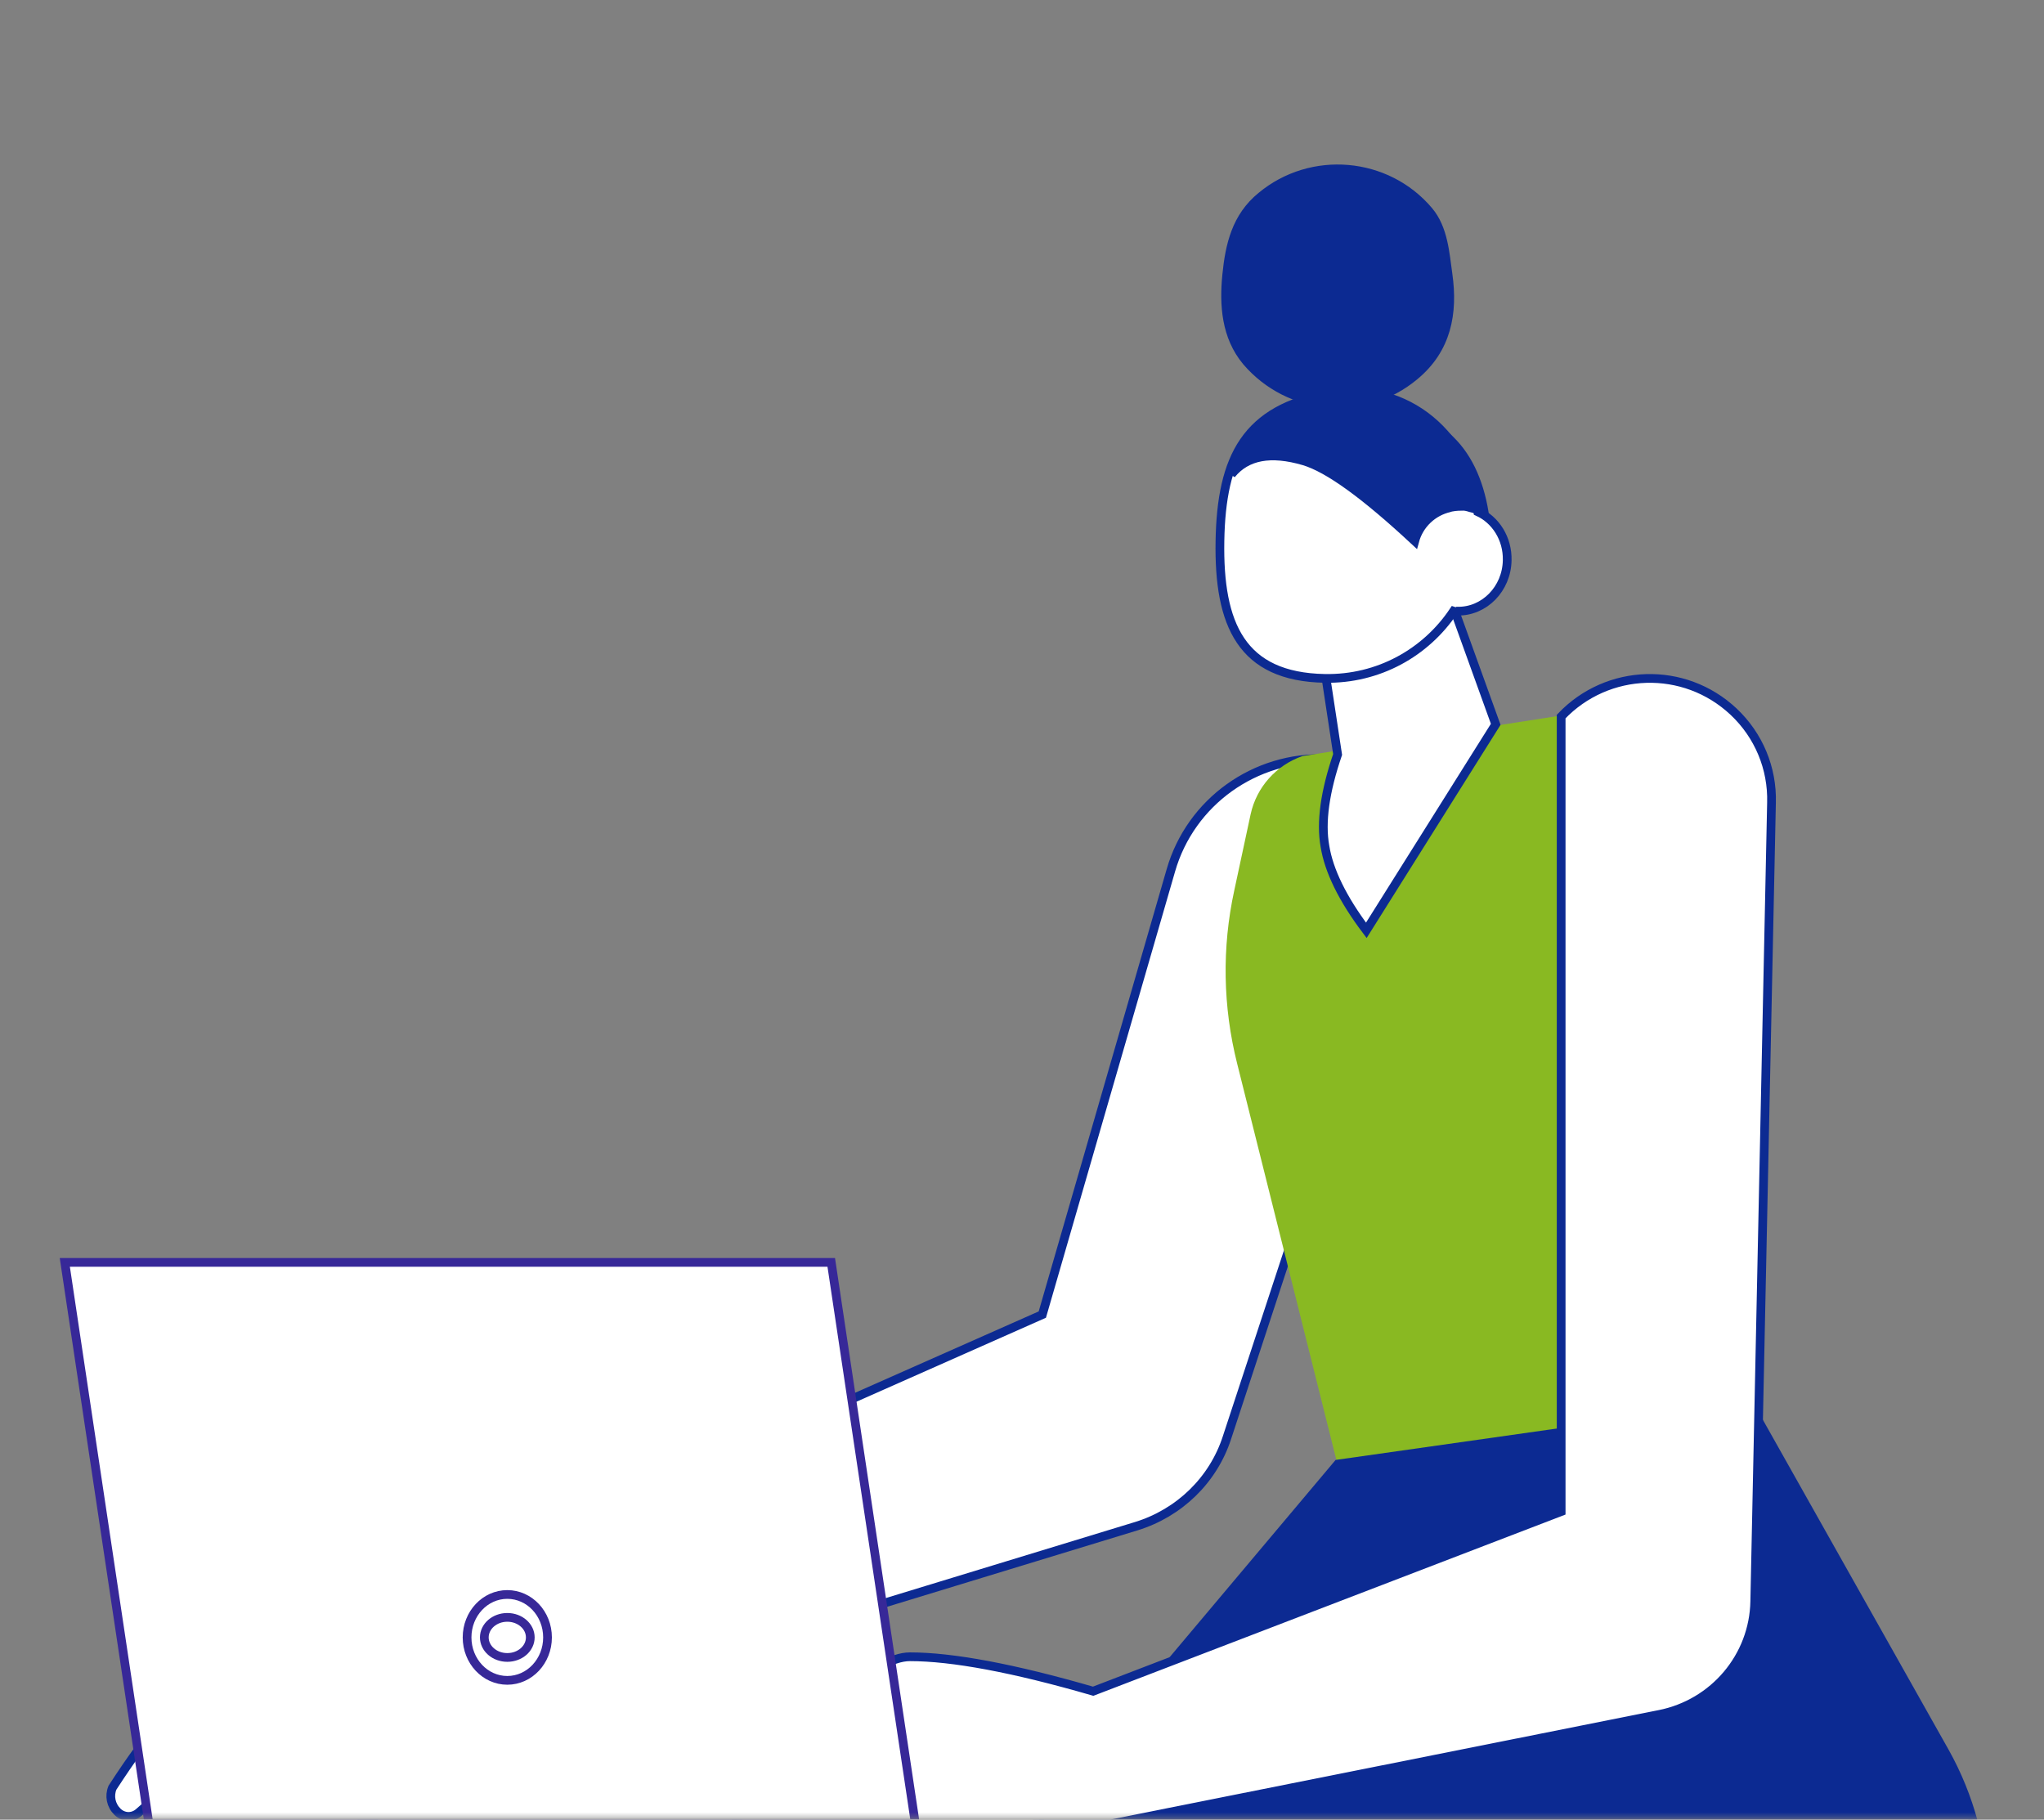 <svg width="410" height="365" viewBox="0 0 410 365" fill="none" xmlns="http://www.w3.org/2000/svg">
<rect x="0" y="0" width="410" height="365" fill="#808080" stroke="none"/>
<mask id="mask0" mask-type="alpha" maskUnits="userSpaceOnUse" x="0" y="0" width="410" height="365">
<rect width="410" height="364.639" fill="#C4C4C4"/>
</mask>
<g mask="url(#mask0)">
<path fill-rule="evenodd" clip-rule="evenodd" d="M95.565 313.983L78.968 317.225L66.52 321.645C55.258 325.673 45.083 332.157 36.685 340.507C36.883 340.31 37.179 340.016 37.377 339.819C34.314 342.963 30.462 346.401 22.558 358.582C21.867 360.252 22.262 362.119 23.546 363.396C24.732 364.575 26.51 364.673 27.794 363.593L36.784 355.734C42.514 352.688 46.762 350.723 49.627 349.938C52.492 349.152 56.147 348.071 60.494 346.794C62.569 346.99 64.248 348.268 65.039 350.232C66.125 352.983 64.742 356.127 61.976 357.207L60.297 357.895L46.169 360.645H46.071C43.897 361.137 42.514 363.298 43.008 365.459C43.502 367.817 45.675 369.389 48.047 369.192L60.988 368.308C66.619 367.915 72.053 366.245 76.795 363.396C79.857 361.53 82.228 359.958 84.007 358.582C86.97 356.225 90.626 352.197 95.071 346.696L98.529 345.615L227.946 306.124C236.54 303.471 243.357 296.89 246.123 288.343L282.972 176.254C286.134 166.627 280.799 156.214 271.117 153.07C269.537 152.579 267.857 152.285 266.079 152.186C251.754 151.597 238.813 160.831 234.861 174.584L209.076 263.685L95.565 313.983Z" fill="white" stroke="#0C2A92" stroke-width="1.751" stroke-linecap="round"/>
<path fill-rule="evenodd" clip-rule="evenodd" d="M330.67 140.796L300.182 145.537L261.224 151.662C255.943 153.539 252.058 157.885 250.862 163.318L247.574 178.629C245.083 190.088 245.282 201.942 248.172 213.4L268.199 293.413L351.892 288.968L344.519 151.859C344.121 145.34 338.541 140.302 331.965 140.697C331.567 140.697 331.168 140.697 330.67 140.796Z" fill="#89B922"/>
<path fill-rule="evenodd" clip-rule="evenodd" d="M348.434 263.124C348.434 263.314 348.294 263.476 348.105 263.503V263.503C347.903 263.532 347.713 263.397 347.674 263.196L337.627 211.197C336.421 204.96 345.045 202.049 347.867 207.74V207.74C348.24 208.493 348.434 209.322 348.434 210.163V263.124Z" fill="#372898"/>
<path fill-rule="evenodd" clip-rule="evenodd" d="M300.021 145.29L291.727 122.301C287.531 127.156 272.406 134.885 265.869 135.282L268.308 151.335C265.771 158.767 264.893 164.91 265.771 169.766C266.552 174.621 269.284 180.27 274.065 186.612L300.021 145.29Z" fill="white" stroke="#0C2A92" stroke-width="1.751" stroke-linecap="round"/>
<path fill-rule="evenodd" clip-rule="evenodd" d="M291.563 122.589C285.987 130.919 276.498 136.274 265.737 136.076C249.009 135.779 244.411 125.267 244.705 108.508C244.998 91.749 249.889 81.931 266.715 79.055C282.269 76.378 294.987 87.683 296.454 102.657C299.976 104.244 302.421 108.012 302.324 112.375C302.226 118.127 297.726 122.689 292.345 122.589C292.15 122.689 291.856 122.689 291.563 122.589Z" fill="white" stroke="#0C2A92" stroke-width="1.751" stroke-linecap="round"/>
<path fill-rule="evenodd" clip-rule="evenodd" d="M297.32 102.712C296.628 102.325 295.837 102.035 294.947 101.841C294.354 101.647 293.86 101.551 293.563 101.551C292.97 101.551 292.08 101.551 291.092 101.744C290.993 101.744 290.894 101.841 290.795 101.841C287.335 102.615 284.665 105.229 283.775 108.52C273.889 99.324 266.474 93.904 261.53 92.452C254.906 90.516 250.062 91.387 246.997 95.162C251.743 84.321 259.949 79.191 271.615 79.869C279.03 80.256 284.27 82.385 290.202 87.612C294.156 91.097 296.628 96.227 297.716 102.809C297.617 102.906 297.419 102.809 297.32 102.712Z" fill="#0C2A92" stroke="#0C2A92" stroke-width="1.751" stroke-linecap="round"/>
<path fill-rule="evenodd" clip-rule="evenodd" d="M283.7 75.425C290.254 70.036 291.545 62.785 290.453 55.044C289.857 50.83 289.559 45.833 286.58 42.306C278.139 32.311 263.045 31.037 253.015 39.366C247.951 43.481 246.66 49.165 246.064 55.142C245.468 61.119 245.865 67.488 250.036 72.486C258.576 82.481 273.571 83.853 283.7 75.425Z" fill="#0C2A92" stroke="#0C2A92" stroke-width="1.751" stroke-linecap="round"/>
<path fill-rule="evenodd" clip-rule="evenodd" d="M350.993 281.929L390.083 351.357C395.13 360.353 397.802 370.425 398 380.692H195.126L268.358 293.663L350.993 281.929Z" fill="#0C2A92" stroke="#0C2A92" stroke-width="1.751" stroke-linecap="round"/>
<path fill-rule="evenodd" clip-rule="evenodd" d="M219.275 339.233L313.147 303.194V143.732C322.436 133.957 337.85 133.463 347.732 142.745C352.771 147.484 355.538 154.1 355.34 161.011L351.981 321.164C351.783 332.321 343.779 341.701 332.91 343.874L174.611 375.47C168.781 376.655 162.753 377.247 156.825 377.247H152.477C148.623 377.247 145.56 374.186 145.56 370.335C145.56 368.854 146.054 367.472 146.844 366.287C163.346 343.676 175.303 332.321 182.516 332.321C191.014 332.321 203.267 334.592 219.275 339.233Z" fill="white" stroke="#0C2A92" stroke-width="1.751" stroke-linecap="round"/>
<path fill-rule="evenodd" clip-rule="evenodd" d="M13 253.219H166.737L183.599 365.763H29.861L13 253.219Z" fill="white" stroke="#372898" stroke-width="1.751" stroke-linecap="round"/>
<path d="M101.757 337.053C106.214 337.053 109.826 333.197 109.826 328.44C109.826 323.683 106.214 319.827 101.757 319.827C97.301 319.827 93.689 323.683 93.689 328.44C93.689 333.197 97.301 337.053 101.757 337.053Z" fill="white" stroke="#372898" stroke-width="1.751" stroke-linecap="round"/>
<path d="M101.758 332.459C104.304 332.459 106.368 330.66 106.368 328.44C106.368 326.22 104.304 324.42 101.758 324.42C99.211 324.42 97.147 326.22 97.147 328.44C97.147 330.66 99.211 332.459 101.758 332.459Z" fill="white" stroke="#372898" stroke-width="1.751" stroke-linecap="round"/>
</g>
</svg>
